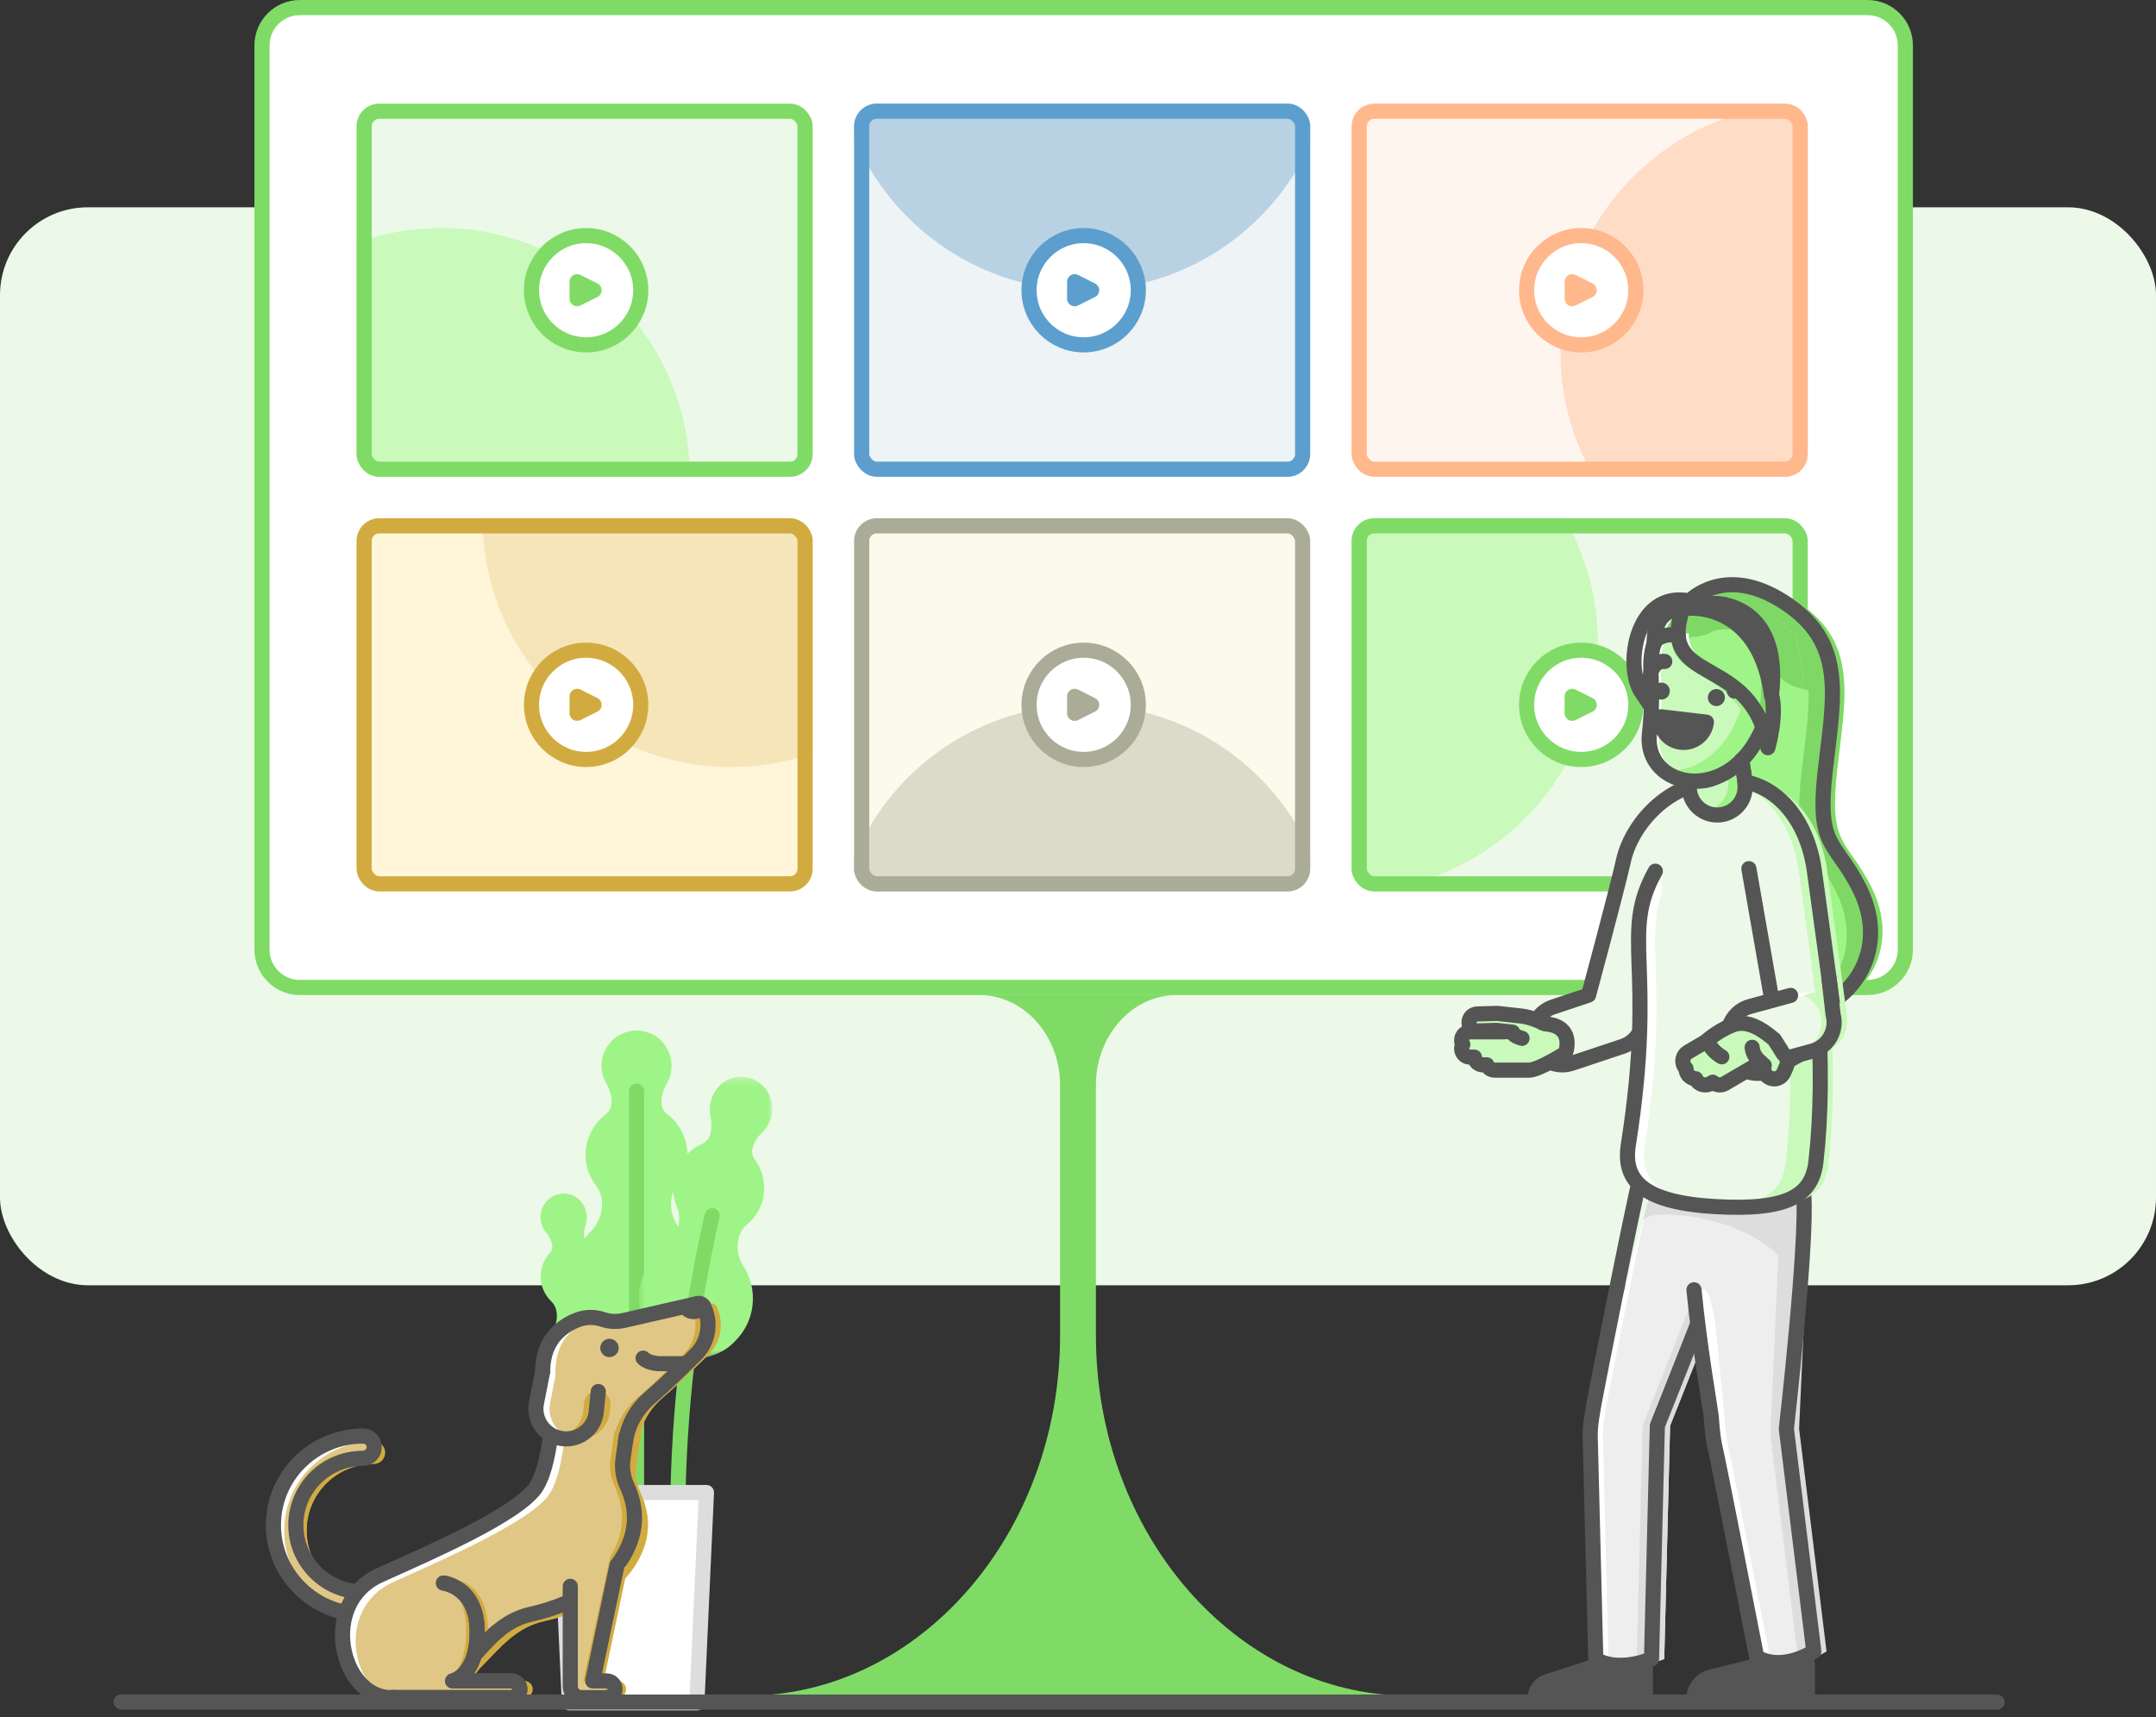 <svg width="285" height="227" viewBox="0 0 285 227" fill="none" xmlns="http://www.w3.org/2000/svg">
<rect x="0" y="0" width="285" height="227" fill="#333333" stroke="none"/>
<rect y="27.404" width="285" height="142.5" rx="11.613" fill="#ECF9E8"/>
<path fill-rule="evenodd" clip-rule="evenodd" d="M84.137 177.083H84.144C82.188 177.244 79.578 176.006 78.363 174.788C74.328 170.743 75.46 165.39 78.014 162.88C79.772 161.152 80.063 158.4 78.885 156.869C76.257 153.455 77.401 149.286 80.144 147.229C81.342 146.33 80.767 144.237 80.178 143.284C79.158 141.633 79.18 138.982 81.234 137.254C81.904 136.691 83.031 136.228 84.144 136.228C85.258 136.228 86.384 136.691 87.055 137.254C89.109 138.982 89.131 141.633 88.111 143.284C87.522 144.237 86.947 146.33 88.145 147.229C90.887 149.286 92.032 153.455 89.404 156.869C88.226 158.4 88.516 161.152 90.275 162.88C92.829 165.39 93.961 170.743 89.925 174.788C88.711 176.006 86.101 177.244 84.144 177.083H84.152H84.137Z" fill="#9FF487"/>
<path d="M84.144 144.23V198.142" stroke="#7FDB65" stroke-width="2" stroke-linecap="round" stroke-linejoin="round"/>
<path d="M74.944 163.133C77.206 175.058 78.346 187.297 78.294 199.683" stroke="#7FDB65" stroke-width="2" stroke-linecap="round" stroke-linejoin="round"/>
<path fill-rule="evenodd" clip-rule="evenodd" d="M77.809 185.245C77.811 185.245 77.812 185.245 77.814 185.245C76.532 185.456 74.755 184.746 73.89 184.002C71.029 181.525 71.404 177.996 72.868 176.119C73.884 174.835 73.829 172.972 72.911 172.076C70.876 170.075 71.175 167.279 72.711 165.599C73.386 164.866 72.756 163.558 72.253 163.01C71.385 162.057 71.05 160.343 72.132 158.93C72.485 158.467 73.144 158.005 73.863 157.843C74.58 157.682 75.374 157.826 75.887 158.104C77.462 158.96 77.843 160.749 77.394 161.992C77.139 162.711 77.025 164.182 77.91 164.644C79.942 165.688 81.171 168.445 79.785 171.049C79.168 172.214 79.608 174.052 80.903 175.091C82.794 176.58 83.944 180.287 81.502 183.346C80.77 184.267 79.111 185.258 77.814 185.245C77.814 185.245 77.817 185.245 77.819 185.245C77.815 185.245 77.812 185.245 77.809 185.245" fill="#9FF487"/>
<mask id="mask0_0_15514" style="mask-type:luminance" maskUnits="userSpaceOnUse" x="84" y="142" width="19" height="38">
<path fill-rule="evenodd" clip-rule="evenodd" d="M84.464 142.343H102.099V179.605H84.464V142.343Z" fill="white"/>
</mask>
<g mask="url(#mask0_0_15514)">
<path fill-rule="evenodd" clip-rule="evenodd" d="M90.872 179.506C90.874 179.506 90.876 179.506 90.879 179.507C89.125 179.42 86.954 177.907 86.037 176.558C82.968 172.07 84.88 167.008 87.585 165.174C89.437 163.884 90.229 161.409 89.534 159.733C87.969 155.972 89.99 152.332 92.864 151.197C94.116 150.69 94.169 148.669 93.93 147.652C93.505 145.891 94.289 143.503 96.537 142.596C97.27 142.299 98.357 142.233 99.295 142.563C100.234 142.894 101.047 143.624 101.452 144.298C102.688 146.367 101.994 148.606 100.695 149.773C99.942 150.437 98.915 152.124 99.728 153.204C101.571 155.676 101.636 159.461 98.674 161.945C97.339 163.056 97.066 165.592 98.312 167.439C100.098 170.135 100.298 174.933 96.263 178.105C95.043 179.057 92.594 179.899 90.879 179.507L90.885 179.508C90.881 179.507 90.876 179.506 90.872 179.506" fill="#9FF487"/>
</g>
<path d="M94.135 160.709C91.281 173.217 89.719 186.233 89.591 199.543" stroke="#7FDB65" stroke-width="2" stroke-linecap="round" stroke-linejoin="round"/>
<path fill-rule="evenodd" clip-rule="evenodd" d="M92.12 225.098H75.263L73.998 197.3H93.384L92.12 225.098Z" fill="white"/>
<path fill-rule="evenodd" clip-rule="evenodd" d="M92.12 225.098H75.263L73.998 197.3H93.384L92.12 225.098Z" stroke="#DDDDDD" stroke-width="2" stroke-linecap="round" stroke-linejoin="round"/>
<path fill-rule="evenodd" clip-rule="evenodd" d="M47.991 213.378C48.808 213.378 49.471 212.718 49.471 211.906C49.471 211.093 48.808 210.434 47.991 210.434C43.091 210.434 39.107 206.474 39.107 201.606C39.107 196.738 43.091 192.777 47.991 192.777C48.808 192.777 49.471 192.118 49.471 191.306C49.471 190.494 48.808 189.835 47.991 189.835C41.459 189.835 36.144 195.115 36.144 201.606C36.144 208.096 41.459 213.378 47.991 213.378" fill="white"/>
<path fill-rule="evenodd" clip-rule="evenodd" d="M49.412 214.101C50.229 214.101 50.892 213.443 50.892 212.631C50.892 211.817 50.229 211.159 49.412 211.159C44.512 211.159 40.528 207.198 40.528 202.331C40.528 197.463 44.512 193.501 49.412 193.501C50.229 193.501 50.892 192.843 50.892 192.03C50.892 191.218 50.229 190.56 49.412 190.56C42.88 190.56 37.565 195.84 37.565 202.331C37.565 208.821 42.88 214.101 49.412 214.101" fill="#E0C785"/>
<path fill-rule="evenodd" clip-rule="evenodd" d="M47.311 212.512C48.099 212.512 48.737 211.899 48.783 211.128C48.992 211.142 49.199 211.159 49.412 211.159C50.229 211.159 50.892 211.818 50.892 212.63C50.892 213.443 50.229 214.102 49.412 214.102C46.24 214.102 43.362 212.85 41.234 210.826C43.014 211.889 45.088 212.512 47.311 212.512" fill="#D2AB40"/>
<path fill-rule="evenodd" clip-rule="evenodd" d="M49.412 193.501C44.512 193.501 40.528 197.462 40.528 202.33C40.528 204.724 41.495 206.896 43.058 208.488C40.301 206.988 38.427 204.078 38.427 200.74C38.427 195.872 42.412 191.91 47.311 191.91C48.078 191.91 48.7 191.331 48.776 190.59C48.989 190.579 49.197 190.559 49.412 190.559C50.229 190.559 50.892 191.217 50.892 192.03C50.892 192.843 50.229 193.501 49.412 193.501" fill="#D2AB40"/>
<path fill-rule="evenodd" clip-rule="evenodd" d="M47.991 213.378C48.808 213.378 49.471 212.718 49.471 211.906C49.471 211.093 48.808 210.434 47.991 210.434C43.091 210.434 39.107 206.474 39.107 201.606C39.107 196.738 43.091 192.777 47.991 192.777C48.808 192.777 49.471 192.118 49.471 191.306C49.471 190.494 48.808 189.835 47.991 189.835C41.459 189.835 36.144 195.115 36.144 201.606C36.144 208.096 41.459 213.378 47.991 213.378Z" stroke="#555555" stroke-width="2" stroke-linecap="round" stroke-linejoin="round"/>
<path fill-rule="evenodd" clip-rule="evenodd" d="M83.529 184.685L82.352 192.872C82.176 194.1 82.379 195.343 82.905 196.469C83.589 197.933 84.315 200.346 83.529 203.078C82.049 208.227 76.866 211.906 70.202 213.379C62.657 215.044 62.058 224.414 51.693 224.414C45.029 224.414 42.068 211.906 50.212 208.227C56.571 205.356 68.722 200.135 70.943 196.456C73.164 192.777 73.164 183.949 73.164 183.949L83.529 184.685Z" fill="white"/>
<path fill-rule="evenodd" clip-rule="evenodd" d="M85.308 185.592L84.131 193.779C83.954 195.007 84.158 196.251 84.684 197.376C85.367 198.84 86.093 201.253 85.308 203.985C83.827 209.134 78.644 212.813 71.981 214.286C64.435 215.951 63.72 224.929 53.355 224.929C46.691 224.929 43.846 212.813 51.99 209.134C58.349 206.263 70.501 201.042 72.721 197.363C74.942 193.685 74.942 184.856 74.942 184.856L85.308 185.592Z" fill="#E0C785"/>
<path fill-rule="evenodd" clip-rule="evenodd" d="M81.876 203.077C82.662 200.345 81.936 197.933 81.252 196.468C80.726 195.342 80.523 194.099 80.699 192.871L81.781 185.341L85.308 185.592L84.131 193.778C83.954 195.007 84.158 196.25 84.684 197.376C85.367 198.842 86.093 201.253 85.308 203.984C83.827 209.136 78.644 212.813 71.981 214.285C64.435 215.951 63.72 224.928 53.355 224.928C52.261 224.928 51.387 224.978 50.525 224.399C60.419 224.107 61.125 215.016 68.549 213.377C75.213 211.906 80.396 208.227 81.876 203.077Z" fill="#D2AB40"/>
<path fill-rule="evenodd" clip-rule="evenodd" d="M83.529 184.685L82.352 192.872C82.176 194.1 82.379 195.343 82.905 196.469C83.589 197.933 84.315 200.346 83.529 203.078C82.049 208.227 76.866 211.906 70.202 213.379C62.657 215.044 62.058 224.414 51.693 224.414C45.029 224.414 42.068 211.906 50.212 208.227C56.571 205.356 68.722 200.135 70.943 196.456C73.164 192.777 73.164 183.949 73.164 183.949L83.529 184.685Z" stroke="#555555" stroke-width="2" stroke-linecap="round" stroke-linejoin="round"/>
<path fill-rule="evenodd" clip-rule="evenodd" d="M77.442 188.363H77.962C80.336 188.363 82.625 187.486 84.384 185.903L91.764 179.257C93.49 177.704 94.061 175.247 93.197 173.099L93.06 172.763C92.925 172.426 92.562 172.237 92.207 172.319L82.456 174.555C81.544 174.764 80.591 174.719 79.702 174.424C78.635 174.071 77.472 174.057 76.418 174.447C74.124 175.294 70.754 177.617 72.012 183.867C72.917 188.363 77.442 188.363 77.442 188.363" fill="#E0C785"/>
<path fill-rule="evenodd" clip-rule="evenodd" d="M85.841 184.831C88.475 182.56 91.765 179.257 91.765 179.257C93.49 177.703 94.061 175.248 93.196 173.099L93.061 172.762C92.925 172.425 92.562 172.237 92.206 172.319L82.457 174.555C81.544 174.765 80.591 174.719 79.703 174.424C78.635 174.07 77.472 174.057 76.418 174.446C74.124 175.294 70.754 177.617 72.012 183.866C72.917 188.363 77.441 188.363 77.441 188.363H77.962C77.962 188.363 84.131 186.304 85.841 184.831" fill="white"/>
<path fill-rule="evenodd" clip-rule="evenodd" d="M79.646 188.363H79.126C79.126 188.363 74.6 188.363 73.696 183.867C72.438 177.617 75.808 175.294 78.102 174.447C79.156 174.057 80.319 174.071 81.386 174.424C82.275 174.719 83.228 174.764 84.14 174.555L93.89 172.319C94.246 172.237 94.609 172.426 94.744 172.763L94.88 173.099C95.744 175.247 95.174 177.704 93.449 179.257C93.449 179.257 90.159 182.56 87.525 184.83C85.815 186.305 84.688 188.332 84.368 190.559" fill="#E0C785"/>
<path fill-rule="evenodd" clip-rule="evenodd" d="M80.799 174.555C79.91 174.759 78.984 174.717 78.115 174.444C79.162 174.06 80.317 174.074 81.377 174.423L80.799 174.555Z" fill="#D2AB40"/>
<path fill-rule="evenodd" clip-rule="evenodd" d="M84.184 184.83C86.818 182.56 90.108 179.257 90.108 179.257C91.833 177.703 92.404 175.247 91.539 173.099L91.45 172.878L93.891 172.319C94.246 172.237 94.609 172.426 94.744 172.762L94.88 173.099C95.745 175.247 95.173 177.703 93.449 179.257C93.449 179.257 90.159 182.56 87.526 184.83C85.815 186.304 84.688 188.331 84.369 190.558L81.352 189.155C81.867 187.488 82.842 185.988 84.184 184.83" fill="#D2AB40"/>
<path d="M77.962 188.363H77.442C77.442 188.363 72.916 188.363 72.012 183.867C70.754 177.617 74.124 175.294 76.418 174.447C77.472 174.057 78.635 174.071 79.703 174.424C80.591 174.719 81.544 174.764 82.457 174.555L92.206 172.319C92.562 172.237 92.925 172.426 93.061 172.763L93.196 173.099C94.061 175.247 93.49 177.704 91.765 179.257C91.765 179.257 88.475 182.56 85.841 184.83C84.131 186.305 83.004 188.332 82.684 190.559" stroke="#555555" stroke-width="2" stroke-linecap="round" stroke-linejoin="round"/>
<path d="M90.64 180.27H87.231C87.231 180.27 85.75 180.27 85.009 179.535" stroke="#555555" stroke-width="2" stroke-linecap="round" stroke-linejoin="round"/>
<path fill-rule="evenodd" clip-rule="evenodd" d="M92.207 172.319C92.562 172.237 92.925 172.426 93.06 172.762L93.197 173.099C93.264 173.265 93.305 173.435 93.354 173.604C92.948 174.077 92.349 174.385 91.674 174.385C90.709 174.385 89.898 173.772 89.59 172.919L92.207 172.319Z" fill="#555555"/>
<path fill-rule="evenodd" clip-rule="evenodd" d="M79.348 178.192C79.348 177.523 79.894 176.98 80.568 176.98C81.24 176.98 81.787 177.523 81.787 178.192C81.787 178.863 81.24 179.405 80.568 179.405C79.894 179.405 79.348 178.863 79.348 178.192" fill="#555555"/>
<path fill-rule="evenodd" clip-rule="evenodd" d="M71.739 181.271L70.914 185.476C70.513 187.519 71.765 189.522 73.785 190.07C76.172 190.717 78.57 189.077 78.817 186.632L79.087 183.948" fill="white"/>
<path fill-rule="evenodd" clip-rule="evenodd" d="M73.544 181.271L72.717 185.476C72.317 187.519 73.57 189.522 75.59 190.07C77.976 190.717 80.375 189.077 80.621 186.632L80.891 183.948" fill="#E0C785"/>
<path fill-rule="evenodd" clip-rule="evenodd" d="M77.107 186.449L77.21 185.423C77.303 184.495 78.114 183.804 79.051 183.853C80.053 183.906 80.808 184.778 80.708 185.77L80.621 186.633C80.374 189.077 77.976 190.718 75.59 190.07C75.272 189.984 74.976 189.859 74.699 189.705C75.982 189.157 76.955 187.957 77.107 186.449" fill="#D2AB40"/>
<path d="M71.739 181.271L70.914 185.476C70.513 187.519 71.765 189.522 73.785 190.07C76.172 190.717 78.57 189.077 78.817 186.632L79.087 183.948" stroke="#555555" stroke-width="2" stroke-linecap="round" stroke-linejoin="round"/>
<path fill-rule="evenodd" clip-rule="evenodd" d="M75.385 209.699V222.942C75.385 223.755 76.048 224.413 76.865 224.413H80.198C80.811 224.413 81.308 223.919 81.308 223.31C81.308 222.7 80.811 222.206 80.198 222.206H78.346L81.559 206.917L80.262 205.621L75.385 209.699Z" fill="#E0C785"/>
<path fill-rule="evenodd" clip-rule="evenodd" d="M76.828 209.699V222.942C76.828 223.754 77.492 224.413 78.309 224.413H81.641C82.255 224.413 82.752 223.919 82.752 223.31C82.752 222.7 82.255 222.206 81.641 222.206H79.789L83.002 206.917L81.559 207.693L76.828 209.699Z" fill="#E0C785"/>
<path fill-rule="evenodd" clip-rule="evenodd" d="M80.064 223.309C80.064 222.7 79.567 222.205 78.954 222.205H77.103L80.628 205.877L81.05 206.409L81.559 207.692L83.002 206.917L79.79 222.205H81.641C82.254 222.205 82.751 222.7 82.751 223.309C82.751 223.918 82.254 224.412 81.641 224.412H78.954C79.567 224.412 80.064 223.918 80.064 223.309" fill="#D2AB40"/>
<path d="M75.385 209.699V222.942C75.385 223.754 76.048 224.413 76.865 224.413H80.198C80.811 224.413 81.308 223.919 81.308 223.31C81.308 222.7 80.811 222.206 80.198 222.206H78.346L81.559 206.917" stroke="#555555" stroke-width="2" stroke-linecap="round" stroke-linejoin="round"/>
<path fill-rule="evenodd" clip-rule="evenodd" d="M51.693 224.413H67.611C68.224 224.413 68.722 223.919 68.722 223.31C68.722 222.7 68.224 222.206 67.611 222.206H59.837C59.837 222.206 62.798 221.47 62.798 215.584C62.798 209.699 59.096 208.963 59.096 208.963" fill="#E0C785"/>
<path fill-rule="evenodd" clip-rule="evenodd" d="M61.539 222.206H58.669C58.669 222.206 61.631 221.471 61.631 215.584C61.631 212.984 60.907 211.391 60.101 210.421L60.798 208.963C60.798 208.963 64.5 209.7 64.5 215.584C64.5 221.471 61.539 222.206 61.539 222.206" fill="#D2AB40"/>
<path fill-rule="evenodd" clip-rule="evenodd" d="M67.553 223.31C67.553 222.701 67.056 222.206 66.444 222.206H69.313C69.926 222.206 70.423 222.701 70.423 223.31C70.423 223.919 69.926 224.413 69.313 224.413H66.444C67.056 224.413 67.553 223.919 67.553 223.31" fill="#D2AB40"/>
<path d="M51.693 224.413H67.611C68.224 224.413 68.722 223.919 68.722 223.31C68.722 222.7 68.224 222.206 67.611 222.206H59.837C59.837 222.206 63.081 221.55 63.081 215.666C63.081 209.779 58.627 209.265 58.627 209.265" stroke="#555555" stroke-width="2" stroke-linecap="round" stroke-linejoin="round"/>
<path d="M51.693 224.413H67.611C68.224 224.413 68.722 223.919 68.722 223.31C68.722 222.7 68.224 222.206 67.611 222.206H59.837C59.837 222.206 63.081 221.55 63.081 215.666C63.081 209.779 58.627 209.265 58.627 209.265" stroke="#555555" stroke-width="2" stroke-linecap="round" stroke-linejoin="round"/>
<path d="M62.676 218.849C62.676 218.849 64.626 216.523 65.749 215.666" stroke="#555555" stroke-width="2" stroke-linecap="round" stroke-linejoin="round"/>
<path fill-rule="evenodd" clip-rule="evenodd" d="M140.129 143.242C140.034 136.8 135.296 131.538 129.465 131.538L155.535 131.538C149.704 131.538 144.966 136.8 144.871 143.242L144.87 143.437V176.567C144.87 202.694 163.44 224.163 186.346 224.163H98.654C121.56 224.163 140.13 202.694 140.13 176.567V143.437L140.129 143.242Z" fill="#7FDB65"/>
<path d="M39.635 1H246.865C249.627 1 251.865 3.239 251.865 6V125.538C251.865 128.3 249.627 130.538 246.865 130.538H39.635C36.873 130.538 34.635 128.3 34.635 125.538V6C34.635 3.239 36.873 1 39.635 1Z" fill="white" stroke="#7FDB65" stroke-width="2"/>
<mask id="mask1_0_15514" style="mask-type:luminance" maskUnits="userSpaceOnUse" x="33" y="0" width="220" height="132">
<path d="M39.635 1H246.865C249.627 1 251.865 3.239 251.865 6V125.538C251.865 128.3 249.627 130.538 246.865 130.538H39.635C36.873 130.538 34.635 128.3 34.635 125.538V6C34.635 3.239 36.873 1 39.635 1Z" fill="white" stroke="white" stroke-width="2"/>
</mask>
<g mask="url(#mask1_0_15514)">
</g>
<rect x="47.135" y="13.702" width="60.288" height="49.327" rx="3" fill="#ECF9E8"/>
<path fill-rule="evenodd" clip-rule="evenodd" d="M91.183 63.029C91.183 44.867 76.46 30.145 58.298 30.145C54.379 30.145 50.62 30.83 47.135 32.088V60.029C47.135 61.686 48.478 63.029 50.135 63.029L91.183 63.029Z" fill="#C9F9BB"/>
<circle cx="77.481" cy="38.366" r="7.221" fill="white" stroke="#7FDB65" stroke-width="2"/>
<path fill-rule="evenodd" clip-rule="evenodd" d="M78.98 37.471C79.717 37.84 79.717 38.891 78.98 39.26L76.736 40.382C76.071 40.715 75.288 40.231 75.288 39.488V37.243C75.288 36.5 76.071 36.016 76.736 36.349L78.98 37.471Z" fill="#7FDB65"/>
<rect x="48.135" y="14.702" width="58.288" height="47.327" rx="2" stroke="#7FDB65" stroke-width="2"/>
<rect x="112.904" y="13.702" width="60.288" height="49.327" rx="3" fill="#EEF3F6"/>
<path fill-rule="evenodd" clip-rule="evenodd" d="M173.192 19.097C168.015 30.464 156.555 38.366 143.25 38.366C129.587 38.366 117.87 30.033 112.904 18.172V16.702C112.904 15.045 114.247 13.702 115.904 13.702H170.192C171.849 13.702 173.192 15.045 173.192 16.702V19.097Z" fill="#B9D2E3"/>
<circle cx="143.25" cy="38.366" r="7.221" fill="white" stroke="#5C9FCE" stroke-width="2"/>
<path fill-rule="evenodd" clip-rule="evenodd" d="M144.75 37.471C145.487 37.84 145.487 38.891 144.75 39.26L142.505 40.382C141.84 40.715 141.058 40.231 141.058 39.488V37.243C141.058 36.5 141.84 36.016 142.505 36.349L144.75 37.471Z" fill="#5C9FCE"/>
<rect x="113.904" y="14.702" width="58.288" height="47.327" rx="2" stroke="#5C9FCE" stroke-width="2"/>
<rect x="178.673" y="13.702" width="60.288" height="49.327" rx="3" fill="#FFF5EF"/>
<path fill-rule="evenodd" clip-rule="evenodd" d="M236.698 13.793C237.999 14.121 238.962 15.299 238.962 16.702V60.029C238.962 61.686 237.618 63.029 235.962 63.029H210.678C207.88 58.192 206.279 52.576 206.279 46.586C206.279 29.254 219.688 15.054 236.698 13.793Z" fill="#FFDCC5"/>
<circle cx="209.019" cy="38.366" r="7.221" fill="white" stroke="#FFB88B" stroke-width="2"/>
<path fill-rule="evenodd" clip-rule="evenodd" d="M210.519 37.471C211.256 37.84 211.256 38.891 210.519 39.26L208.274 40.382C207.609 40.715 206.827 40.231 206.827 39.488V37.243C206.827 36.5 207.609 36.016 208.274 36.349L210.519 37.471Z" fill="#FFB88B"/>
<rect x="179.673" y="14.702" width="58.288" height="47.327" rx="2" stroke="#FFB88B" stroke-width="2"/>
<rect x="47.135" y="68.51" width="60.288" height="49.327" rx="3" fill="#FFF5D9"/>
<path fill-rule="evenodd" clip-rule="evenodd" d="M63.779 68.51H104.423C106.08 68.51 107.423 69.853 107.423 71.51V99.594C104.052 100.761 100.432 101.394 96.663 101.394C78.502 101.394 63.779 86.671 63.779 68.51Z" fill="#F5E5B9"/>
<circle cx="77.481" cy="93.173" r="7.221" fill="white" stroke="#D2AB40" stroke-width="2"/>
<path fill-rule="evenodd" clip-rule="evenodd" d="M78.98 92.279C79.717 92.647 79.717 93.699 78.98 94.067L76.736 95.19C76.071 95.522 75.288 95.039 75.288 94.295V92.051C75.288 91.307 76.071 90.824 76.736 91.156L78.98 92.279Z" fill="#D2AB40"/>
<rect x="48.135" y="69.51" width="58.288" height="47.327" rx="2" stroke="#D2AB40" stroke-width="2"/>
<rect x="112.904" y="68.51" width="60.288" height="49.327" rx="3" fill="#FAFBEC"/>
<path fill-rule="evenodd" clip-rule="evenodd" d="M173.192 112.442V114.836C173.192 116.493 171.849 117.836 170.192 117.836H115.904C114.247 117.836 112.904 116.493 112.904 114.836V113.366C117.87 101.505 129.587 93.173 143.25 93.173C156.555 93.173 168.015 101.075 173.192 112.442Z" fill="#DADBC8"/>
<circle cx="143.25" cy="93.173" r="7.221" fill="white" stroke="#ABAC97" stroke-width="2"/>
<path fill-rule="evenodd" clip-rule="evenodd" d="M144.75 92.279C145.487 92.647 145.487 93.699 144.75 94.067L142.505 95.19C141.84 95.522 141.058 95.039 141.058 94.295V92.051C141.058 91.307 141.84 90.824 142.505 91.156L144.75 92.279Z" fill="#ABAC97"/>
<rect x="113.904" y="69.51" width="58.288" height="47.327" rx="2" stroke="#ABAC97" stroke-width="2"/>
<rect x="178.673" y="68.51" width="60.288" height="49.327" rx="3" fill="#ECF9E8"/>
<path fill-rule="evenodd" clip-rule="evenodd" d="M180.904 117.737C197.861 116.423 211.212 102.246 211.212 84.952C211.212 78.962 209.61 73.347 206.812 68.51H181.673C180.016 68.51 178.673 69.853 178.673 71.51V114.837C178.673 116.228 179.62 117.397 180.904 117.737Z" fill="#C9F9BB"/>
<circle cx="209.019" cy="93.173" r="7.221" fill="white" stroke="#7FDB65" stroke-width="2"/>
<path fill-rule="evenodd" clip-rule="evenodd" d="M210.519 92.279C211.256 92.647 211.256 93.699 210.519 94.067L208.274 95.19C207.609 95.522 206.827 95.039 206.827 94.295V92.051C206.827 91.307 207.609 90.824 208.274 91.156L210.519 92.279Z" fill="#7FDB65"/>
<rect x="179.673" y="69.51" width="58.288" height="47.327" rx="2" stroke="#7FDB65" stroke-width="2"/>
<path fill-rule="evenodd" clip-rule="evenodd" d="M223.341 79.45C223.341 79.45 227.93 74.527 235.768 79.559C244.1 84.908 242.405 92.007 241.285 101.824C240.104 112.186 242.539 110.974 245.789 117.42C254.393 134.483 222.558 146.981 224.299 110.519C224.497 106.39 221.238 97.465 217.081 91.651C214.609 88.193 216.221 77.965 223.341 79.45" fill="white"/>
<path fill-rule="evenodd" clip-rule="evenodd" d="M224.915 79.291C224.915 79.291 229.504 74.368 237.342 79.4C245.675 84.749 243.979 91.848 242.859 101.665C241.677 112.026 244.113 110.815 247.363 117.26C255.967 134.324 224.132 146.822 225.874 110.36C226.071 106.231 222.812 97.306 218.655 91.492C216.184 88.034 217.795 77.806 224.915 79.291" fill="#9FF487"/>
<path fill-rule="evenodd" clip-rule="evenodd" d="M242.64 117.739C239.39 111.293 236.955 112.505 238.136 102.143C239.256 92.327 240.951 85.228 232.619 79.878C230.659 78.62 228.902 77.984 227.369 77.738C229.478 76.897 232.884 76.537 237.342 79.399C245.675 84.749 243.979 91.848 242.859 101.665C241.678 112.026 244.114 110.815 247.363 117.26C252.177 126.807 244.331 134.922 236.792 133.835C242.37 131.887 246.431 125.257 242.64 117.739" fill="#7FD865"/>
<path fill-rule="evenodd" clip-rule="evenodd" d="M223.341 79.451C223.341 79.451 227.93 74.528 235.767 79.56C240.765 82.768 242.153 86.606 242.225 91.28C241.306 91.463 240.261 91.481 239.07 91.254C233.42 90.177 235.051 84.382 233.515 83.327C231.98 82.273 219.867 82.81 219.026 83.178C218.561 83.382 217.385 83.885 216.427 84.295C217.301 81.215 219.532 78.657 223.341 79.451" fill="#7FD865"/>
<path fill-rule="evenodd" clip-rule="evenodd" d="M223.341 79.45C223.341 79.45 227.93 74.527 235.768 79.559C244.1 84.908 242.405 92.007 241.285 101.824C240.104 112.186 242.539 110.974 245.789 117.42C254.393 134.483 222.558 146.981 224.299 110.519C224.497 106.39 221.238 97.465 217.081 91.651C214.609 88.193 216.221 77.965 223.341 79.45Z" stroke="#555555" stroke-width="2" stroke-linecap="round" stroke-linejoin="round"/>
<path fill-rule="evenodd" clip-rule="evenodd" d="M227.901 103.166C220.211 103.166 215.601 109.373 214.629 113.67C213.61 118.176 209.992 131.545 209.992 131.545L205.281 133.114C203.222 133.8 202.109 136.024 202.795 138.081C203.344 139.726 204.878 140.767 206.523 140.767C206.935 140.767 207.354 140.702 207.767 140.564L214.503 138.32C215.766 137.9 216.73 136.868 217.065 135.581L222.959 112.857" fill="#ECF9E8"/>
<path d="M227.901 103.166C220.211 103.166 215.601 109.373 214.629 113.67C213.61 118.176 209.992 131.545 209.992 131.545L205.281 133.114C203.222 133.8 202.109 136.024 202.795 138.081C203.344 139.726 204.878 140.767 206.523 140.767C206.935 140.767 207.354 140.702 207.767 140.564L214.503 138.32C215.766 137.9 216.73 136.868 217.065 135.581L222.959 112.857" stroke="#555555" stroke-width="2" stroke-linecap="round" stroke-linejoin="round"/>
<path fill-rule="evenodd" clip-rule="evenodd" d="M202.845 135.695C201.804 135.875 198.827 136.4 198.827 136.4H194.336C193.716 136.4 193.214 136.902 193.214 137.521C193.214 137.724 193.271 137.91 193.364 138.074C193.271 138.238 193.214 138.424 193.214 138.626C193.214 139.246 193.716 139.748 194.336 139.748H194.903C194.956 140.318 195.43 140.765 196.015 140.765H196.545C196.712 141.176 197.114 141.466 197.584 141.466H202.132C203.384 141.466 206.933 139.219 206.933 139.219C206.933 139.219 208.129 136.062 204.949 135.442C203.576 135.174 203.885 135.514 202.845 135.695" fill="#C9F9BB"/>
<path fill-rule="evenodd" clip-rule="evenodd" d="M202.465 135.153C201.424 135.333 198.827 136.4 198.827 136.4H194.337C193.717 136.4 193.214 136.902 193.214 137.522C193.214 137.724 193.272 137.91 193.365 138.074C193.272 138.238 193.214 138.424 193.214 138.626C193.214 139.246 193.717 139.748 194.337 139.748H194.902C194.956 140.318 195.43 140.766 196.014 140.766H196.545C196.712 141.176 197.113 141.466 197.584 141.466H202.131C203.384 141.466 206.933 139.219 206.933 139.219C206.933 139.219 208.129 136.061 204.95 135.442C203.576 135.175 203.505 134.972 202.465 135.153Z" stroke="#555555" stroke-width="2" stroke-linecap="round" stroke-linejoin="round"/>
<path fill-rule="evenodd" clip-rule="evenodd" d="M202.564 137.961C202.86 137.961 203.154 137.846 203.375 137.616C203.805 137.168 203.789 136.458 203.341 136.03L201.879 134.632C201.701 134.461 201.472 134.354 201.226 134.327L198.002 133.97C197.951 133.965 197.898 133.963 197.847 133.964L195.279 134.036C194.659 134.053 194.171 134.569 194.189 135.188C194.206 135.808 194.729 136.294 195.342 136.278L197.832 136.209L200.601 136.515L201.788 137.65C202.006 137.858 202.285 137.961 202.564 137.961" fill="#C9F9BB"/>
<path fill-rule="evenodd" clip-rule="evenodd" d="M204.298 135.349C204.298 135.349 202.439 134.461 201.226 134.327C200.013 134.193 198.002 133.97 198.002 133.97C197.951 133.965 197.898 133.963 197.847 133.964L195.28 134.036C194.659 134.053 194.171 134.569 194.189 135.189C194.206 135.808 194.729 136.295 195.342 136.279L197.832 136.209L199.956 136.444C199.956 136.444 199.887 136.91 201.196 137.261" fill="#C9F9BB"/>
<path d="M204.298 135.349C204.298 135.349 202.439 134.461 201.226 134.327C200.013 134.193 198.002 133.97 198.002 133.97C197.951 133.965 197.898 133.963 197.847 133.964L195.28 134.036C194.659 134.053 194.171 134.569 194.189 135.189C194.206 135.808 194.729 136.295 195.342 136.279L197.832 136.209L199.956 136.444C199.956 136.444 199.887 136.91 201.196 137.261" stroke="#555555" stroke-width="2" stroke-linecap="round" stroke-linejoin="round"/>
<path fill-rule="evenodd" clip-rule="evenodd" d="M223.927 224.55H238.917V219.932H233.228L226.169 221.684C224.852 222.012 223.927 223.194 223.927 224.55" fill="#555555"/>
<path fill-rule="evenodd" clip-rule="evenodd" d="M223.927 224.55H238.917V219.932H233.228L226.169 221.684C224.852 222.012 223.927 223.194 223.927 224.55Z" stroke="#555555" stroke-width="2" stroke-linecap="round" stroke-linejoin="round"/>
<path fill-rule="evenodd" clip-rule="evenodd" d="M202.919 224.505H211.901L217.496 224.55V219.932H211.808L204.52 222.302C203.565 222.612 202.919 223.502 202.919 224.505" fill="#555555"/>
<path fill-rule="evenodd" clip-rule="evenodd" d="M202.919 224.505H211.901L217.496 224.55V219.932H211.808L204.52 222.302C203.565 222.612 202.919 223.502 202.919 224.505Z" stroke="#555555" stroke-width="2" stroke-linecap="round" stroke-linejoin="round"/>
<path fill-rule="evenodd" clip-rule="evenodd" d="M229.05 162.808C227.612 167.171 219.085 188.469 219.085 188.469L218.313 219.308C218.313 219.308 213.892 221.191 210.945 219.308C210.945 219.308 210.24 191.343 210.206 189.871C210.171 188.398 210.516 186.645 210.875 184.682C211.132 183.276 216.838 162.844 217.962 158.321C219.366 152.678 231.296 155.992 229.05 162.808" fill="white"/>
<path fill-rule="evenodd" clip-rule="evenodd" d="M230.734 162.807C229.297 167.17 220.769 188.468 220.769 188.468L219.997 219.307C219.997 219.307 215.576 221.191 212.629 219.307C212.629 219.307 211.924 191.342 211.89 189.87C211.855 188.398 212.2 186.644 212.559 184.682C212.816 183.275 216.984 162.142 218.109 157.619C219.513 151.976 232.98 155.991 230.734 162.807" fill="#EEEEEE"/>
<path fill-rule="evenodd" clip-rule="evenodd" d="M217.962 158.32C218.572 155.87 221.166 155.11 223.722 155.591C225.208 142.12 237.389 141.056 237.389 159.46C237.389 160.382 237.249 163.98 237.062 168.358C233.955 163.319 227.344 161.486 224.746 161.027C221.543 160.462 217.938 160.19 217.169 161.353V161.352C217.515 160.06 217.792 159.005 217.962 158.32" fill="#DDDDDD"/>
<path fill-rule="evenodd" clip-rule="evenodd" d="M216.362 219.275L217.134 188.436C217.134 188.436 225.661 167.138 227.099 162.775C228.301 159.125 225.437 156.481 222.303 155.678C226.146 154.562 232.415 157.702 230.734 162.807C229.296 167.17 220.769 188.468 220.769 188.468L219.997 219.307C219.997 219.307 216.846 220.642 214.091 219.926C215.405 219.679 216.362 219.275 216.362 219.275" fill="#DDDDDD"/>
<path fill-rule="evenodd" clip-rule="evenodd" d="M229.05 162.807C227.612 167.17 219.085 188.468 219.085 188.468L218.313 219.307C218.313 219.307 213.892 221.191 210.945 219.307C210.945 219.307 210.24 191.342 210.206 189.87C210.171 188.398 210.516 186.644 210.875 184.682C211.132 183.275 215.722 159.976 216.847 155.453C218.25 149.81 231.296 155.991 229.05 162.807Z" stroke="#555555" stroke-width="2" stroke-linecap="round" stroke-linejoin="round"/>
<path fill-rule="evenodd" clip-rule="evenodd" d="M237.389 159.459C237.389 162.216 236.137 188.876 236.137 188.876L239.766 218.303C239.766 218.303 235.646 221.069 232.207 219.036C232.207 219.036 227.128 193.037 226.761 191.571C226.38 190.051 226.271 188.121 226.2 187.193C226.13 186.265 223.624 161.664 223.576 158.855C223.294 142.388 237.389 139.663 237.389 159.459" fill="#EEEEEE"/>
<path fill-rule="evenodd" clip-rule="evenodd" d="M226.896 176.417C227.44 181.982 227.925 186.793 227.955 187.194C228.025 188.121 228.134 190.052 228.515 191.571C228.882 193.038 233.962 219.037 233.962 219.037C234.6 219.414 235.261 219.625 235.916 219.72C234.736 219.871 233.43 219.76 232.207 219.037C232.207 219.037 227.128 193.038 226.761 191.571C226.38 190.052 226.27 188.121 226.2 187.194C226.161 186.668 225.381 180.184 224.772 172.61C224.522 169.515 226.179 169.089 226.896 176.417" fill="white"/>
<path fill-rule="evenodd" clip-rule="evenodd" d="M237.645 218.965L234.016 189.538C234.016 189.538 235.267 162.878 235.267 160.121C235.267 151.668 232.697 147.324 229.774 146.4C233.804 143.674 239.073 147.356 239.073 159.46C239.073 162.216 237.822 188.876 237.822 188.876L241.45 218.304C241.45 218.304 238.893 220.012 236.126 219.746C237.05 219.363 237.645 218.965 237.645 218.965" fill="#DDDDDD"/>
<path fill-rule="evenodd" clip-rule="evenodd" d="M223.723 155.585C224.326 150.124 226.689 146.703 229.283 145.794C229.29 145.791 229.296 145.789 229.303 145.787C229.493 145.72 229.686 145.669 229.878 145.63C229.891 145.628 229.904 145.625 229.917 145.623C230.106 145.586 230.296 145.564 230.485 145.555C230.5 145.554 230.515 145.553 230.53 145.553C230.72 145.545 230.91 145.551 231.099 145.571C231.111 145.572 231.124 145.575 231.136 145.575C231.329 145.598 231.52 145.633 231.711 145.683C231.711 145.683 231.72 145.686 231.725 145.687C232.111 145.791 232.492 145.956 232.863 146.18C232.876 146.188 232.891 146.196 232.904 146.203C233.078 146.311 233.248 146.433 233.416 146.567C233.438 146.584 233.459 146.601 233.481 146.618C233.644 146.751 233.803 146.899 233.96 147.057C233.984 147.082 234.009 147.107 234.034 147.133C234.187 147.294 234.337 147.468 234.484 147.654C234.509 147.685 234.532 147.717 234.556 147.747C234.703 147.939 234.845 148.142 234.983 148.36C235.003 148.391 235.023 148.424 235.042 148.455C235.183 148.682 235.319 148.921 235.451 149.176C235.462 149.199 235.473 149.224 235.485 149.246C235.62 149.513 235.75 149.793 235.874 150.091C235.876 150.096 235.879 150.101 235.881 150.106C236.004 150.404 236.12 150.719 236.231 151.048C236.242 151.081 236.253 151.112 236.265 151.146C236.369 151.463 236.466 151.796 236.557 152.142C236.571 152.192 236.585 152.241 236.597 152.292C236.685 152.634 236.765 152.99 236.84 153.36C236.853 153.421 236.866 153.483 236.877 153.545C236.949 153.917 237.014 154.302 237.071 154.702C237.081 154.767 237.09 154.834 237.099 154.9C237.154 155.308 237.203 155.729 237.243 156.166C237.249 156.226 237.254 156.289 237.259 156.351C237.298 156.803 237.329 157.268 237.351 157.751C237.353 157.795 237.354 157.839 237.355 157.882C237.376 158.392 237.389 158.915 237.389 159.459C237.389 159.513 237.388 159.577 237.387 159.648C237.387 159.664 237.387 159.681 237.386 159.698C237.385 159.758 237.384 159.822 237.383 159.892C237.382 159.912 237.382 159.93 237.382 159.95C237.378 160.136 237.372 160.354 237.364 160.604C237.363 160.622 237.363 160.641 237.363 160.659C237.359 160.771 237.355 160.89 237.352 161.013C237.351 161.033 237.35 161.052 237.35 161.072C237.34 161.358 237.329 161.672 237.318 162.012C237.316 162.039 237.315 162.067 237.314 162.095C237.308 162.259 237.302 162.427 237.296 162.601C237.296 162.608 237.295 162.613 237.295 162.62C237.236 164.18 237.155 166.172 237.062 168.358C233.956 163.319 227.344 161.485 224.747 161.026C224.401 160.965 224.052 160.909 223.701 160.857C223.627 159.905 223.582 159.208 223.576 158.855C223.556 157.695 223.61 156.606 223.723 155.585" fill="#DDDDDD"/>
<path d="M230.146 145.582C233.708 145.108 237.674 148.07 238.436 157.872C238.938 164.337 236.137 188.875 236.137 188.875L239.766 218.303C239.766 218.303 235.646 221.069 232.208 219.036C232.208 219.036 227.127 193.037 226.761 191.571C226.38 190.051 226.271 188.12 226.201 187.193C226.16 186.66 224.647 178.039 223.926 170.498" stroke="#555555" stroke-width="2" stroke-linecap="round" stroke-linejoin="round"/>
<path fill-rule="evenodd" clip-rule="evenodd" d="M237.223 153.768C238.617 141.401 237.408 125.88 234.513 110.805C233.815 107.176 231.205 104.362 227.887 103.469C228.182 103.379 228.48 103.311 228.778 103.266C233.688 102.534 238.062 105.939 238.997 110.805C241.892 125.88 243.1 141.401 241.707 153.768C241.202 158.251 238.08 159.952 229.163 159.542C234.689 159.203 236.815 157.398 237.223 153.768" fill="#C9F9BB"/>
<path fill-rule="evenodd" clip-rule="evenodd" d="M227.094 103.265C232.004 102.533 236.377 105.938 237.312 110.804C240.207 125.88 241.447 141.161 240.053 153.528C239.537 158.113 236.258 160.028 226.873 159.511C217.489 158.995 214.478 156.241 215.247 151.345C219.002 127.418 214.09 123.639 218.819 115.163" fill="#ECF9E8"/>
<path fill-rule="evenodd" clip-rule="evenodd" d="M236.09 153.528C237.484 141.162 236.244 125.88 233.349 110.806C232.665 107.246 230.139 104.477 226.911 103.528L227.094 103.266C232.004 102.533 236.378 105.938 237.312 110.806C240.207 125.88 241.447 141.162 240.054 153.528C239.55 157.999 236.416 159.931 227.558 159.545C233.425 159.218 235.671 157.255 236.09 153.528" fill="#C9F9BB"/>
<path fill-rule="evenodd" clip-rule="evenodd" d="M215.247 151.345C219.002 127.418 214.091 123.639 218.819 115.163C218.819 115.163 219.988 117.155 219.665 118.091C217.333 124.856 220.722 130.327 217.424 151.345C216.655 156.241 219.665 158.995 229.05 159.512C229.617 159.542 230.16 159.564 230.684 159.578C229.542 159.61 228.277 159.589 226.873 159.512C217.488 158.995 214.479 156.241 215.247 151.345" fill="white"/>
<path d="M227.094 103.265C232.004 102.533 236.377 105.938 237.312 110.804C240.207 125.88 241.447 141.161 240.053 153.528C239.537 158.113 236.258 160.028 226.873 159.511C217.489 158.995 214.478 156.241 215.247 151.345C219.002 127.418 214.09 123.639 218.819 115.163" stroke="#555555" stroke-width="2" stroke-linecap="round" stroke-linejoin="round"/>
<path fill-rule="evenodd" clip-rule="evenodd" d="M231.184 114.829L234.265 132.445L230.466 134.515C228.561 135.553 227.859 137.938 228.898 139.842C229.611 141.148 230.96 141.889 232.351 141.889C232.987 141.889 233.632 141.734 234.23 141.409L240.405 138.043C241.836 137.263 242.636 135.682 242.417 134.068C242.417 134.068 240.832 122.187 239.835 115.067C238.839 107.945 234.457 103.524 229.742 103.267" fill="#ECF9E8"/>
<path fill-rule="evenodd" clip-rule="evenodd" d="M231.184 114.829L234.265 132.445L230.466 134.515C228.561 135.553 227.859 137.938 228.898 139.842C229.611 141.148 230.96 141.889 232.351 141.889C232.987 141.889 233.632 141.734 234.23 141.409L240.405 138.043C241.836 137.263 242.636 135.682 242.417 134.068C242.417 134.068 240.832 122.187 239.835 115.067C238.839 107.945 234.457 103.524 229.742 103.267" fill="#ECF9E8"/>
<path fill-rule="evenodd" clip-rule="evenodd" d="M238.34 138.043C239.772 137.263 240.572 135.682 240.352 134.068C240.352 134.068 238.768 122.187 237.77 115.067C237.061 109.997 234.632 106.306 231.592 104.501L231.438 103.267C236.153 103.524 240.535 107.945 241.532 115.067C242.529 122.187 244.114 134.068 244.114 134.068C244.334 135.682 243.533 137.263 242.101 138.043L235.926 141.409C235.328 141.734 234.684 141.889 234.048 141.889C233.391 141.889 232.746 141.718 232.17 141.405L238.34 138.043Z" fill="#C9F9BB"/>
<path d="M231.184 114.829L234.265 132.445L230.466 134.515C228.561 135.553 227.859 137.938 228.898 139.842C229.611 141.148 230.96 141.889 232.351 141.889C232.987 141.889 233.632 141.734 234.23 141.409L240.405 138.043C241.836 137.263 242.636 135.682 242.417 134.068C242.417 134.068 240.832 122.187 239.835 115.067C238.839 107.945 234.457 103.524 229.742 103.267" stroke="#555555" stroke-width="2" stroke-linecap="round" stroke-linejoin="round"/>
<path fill-rule="evenodd" clip-rule="evenodd" d="M232.346 140.767C232.688 140.767 233.036 140.722 233.381 140.627L239.557 138.945C241.651 138.374 242.885 136.215 242.314 134.124C241.743 132.032 239.584 130.795 237.489 131.369L231.314 133.052C229.22 133.622 227.986 135.781 228.557 137.873C229.033 139.618 230.617 140.767 232.346 140.767" fill="#ECF9E8"/>
<path fill-rule="evenodd" clip-rule="evenodd" d="M232.346 140.767C232.688 140.767 233.036 140.722 233.381 140.627L239.557 138.945C241.651 138.374 242.885 136.215 242.314 134.124C241.743 132.032 239.584 130.795 237.489 131.369L231.314 133.052C229.22 133.622 227.986 135.781 228.557 137.873C229.033 139.618 230.617 140.767 232.346 140.767" fill="#ECF9E8"/>
<path fill-rule="evenodd" clip-rule="evenodd" d="M231.314 133.052L237.489 131.37C238.173 131.182 238.862 131.191 239.503 131.356C239.482 131.362 239.463 131.364 239.442 131.37L233.267 133.052C231.173 133.623 229.939 135.781 230.51 137.873C230.896 139.289 232.014 140.299 233.344 140.635C233.01 140.723 232.675 140.767 232.346 140.767C230.617 140.767 229.033 139.619 228.557 137.873C227.986 135.781 229.22 133.623 231.314 133.052" fill="white"/>
<path fill-rule="evenodd" clip-rule="evenodd" d="M237.89 138.945C239.984 138.375 241.219 136.217 240.647 134.124C240.325 132.941 239.493 132.032 238.453 131.57L239.186 131.37C241.28 130.797 243.44 132.032 244.01 134.124C244.582 136.217 243.348 138.375 241.253 138.945L235.078 140.628C234.733 140.723 234.384 140.767 234.042 140.767C233.49 140.767 232.959 140.639 232.467 140.423L237.89 138.945Z" fill="#C9F9BB"/>
<path d="M236.695 131.586L231.314 133.052C229.22 133.623 227.986 135.781 228.557 137.873C229.033 139.619 230.617 140.767 232.346 140.767C232.688 140.767 233.036 140.722 233.382 140.628L239.557 138.945C241.651 138.374 242.885 136.216 242.314 134.124L241.763 129.25" stroke="#555555" stroke-width="2" stroke-linecap="round" stroke-linejoin="round"/>
<path fill-rule="evenodd" clip-rule="evenodd" d="M223.129 139.077L225.475 137.7C225.475 137.7 226.942 136.323 229.003 135.502C231.063 134.681 234.084 135.998 233.854 136.864C233.688 137.49 233.664 137.663 233.71 137.7L235.75 139.333C236.234 139.721 236.399 140.385 236.153 140.953L235.791 141.789C235.566 142.309 235.059 142.62 234.526 142.62C234.344 142.62 234.158 142.583 233.98 142.506C233.326 142.224 233.002 141.495 233.214 140.829L232.759 140.464L229.994 142.071L228.019 143.229C227.801 143.357 227.56 143.418 227.323 143.418C226.986 143.418 226.658 143.289 226.402 143.059L226.113 143.229C225.894 143.357 225.654 143.418 225.418 143.418C224.944 143.418 224.484 143.175 224.229 142.739C224.204 142.697 224.189 142.653 224.169 142.61C223.724 142.585 223.298 142.353 223.056 141.941C222.929 141.724 222.874 141.487 222.872 141.254C222.784 141.168 222.704 141.07 222.639 140.959C222.254 140.304 222.474 139.461 223.129 139.077" fill="#C9F9BB"/>
<path fill-rule="evenodd" clip-rule="evenodd" d="M223.129 139.076L225.475 137.7C225.475 137.7 226.942 136.323 229.003 135.502C231.063 134.681 233.138 136.324 233.854 136.864C234.312 137.209 234.503 137.386 234.548 137.423L235.75 139.333C236.234 139.721 236.399 140.385 236.153 140.953L235.791 141.789C235.566 142.309 235.059 142.62 234.526 142.62C234.344 142.62 234.158 142.583 233.98 142.506C233.326 142.223 233.002 141.494 233.214 140.829L232.759 140.464L229.994 142.071L228.019 143.229C227.801 143.357 227.56 143.418 227.323 143.418C226.986 143.418 226.658 143.289 226.402 143.059L226.113 143.229C225.894 143.357 225.654 143.418 225.418 143.418C224.944 143.418 224.484 143.175 224.229 142.739C224.204 142.697 224.189 142.653 224.169 142.61C223.724 142.585 223.298 142.353 223.056 141.94C222.929 141.724 222.874 141.487 222.872 141.254C222.784 141.168 222.704 141.07 222.639 140.959C222.254 140.303 222.474 139.461 223.129 139.076Z" stroke="#555555" stroke-width="2" stroke-linecap="round" stroke-linejoin="round"/>
<path d="M232.7 140.363C232.7 140.363 231.708 139.642 231.618 138.448" stroke="#555555" stroke-width="2" stroke-linecap="round" stroke-linejoin="round"/>
<path d="M227.603 139.705C227.603 139.705 226.118 138.898 225.838 137.673" stroke="#555555" stroke-width="2" stroke-linecap="round" stroke-linejoin="round"/>
<path fill-rule="evenodd" clip-rule="evenodd" d="M228.307 107.494C229.805 106.924 230.811 105.416 230.672 103.741C230.248 98.621 229.094 97.219 228.714 96.758C227.418 95.185 225.091 94.96 223.517 96.252C222.043 97.462 221.75 99.574 222.778 101.13C222.98 101.716 223.224 103.283 223.313 104.35C223.481 106.38 225.265 107.89 227.297 107.722C227.652 107.692 227.99 107.614 228.307 107.494V107.494Z" fill="#C9F9BB"/>
<path fill-rule="evenodd" clip-rule="evenodd" d="M226.099 107.033C227.597 106.463 228.603 104.957 228.464 103.281C228.04 98.161 226.886 96.758 226.506 96.297C226.21 95.937 225.856 95.651 225.473 95.434C226.665 95.31 227.895 95.764 228.714 96.757C229.094 97.218 230.248 98.621 230.672 103.74C230.812 105.416 229.806 106.923 228.308 107.493C227.991 107.613 227.652 107.691 227.297 107.721C226.526 107.785 225.791 107.606 225.166 107.25C225.492 107.215 225.806 107.145 226.099 107.033" fill="#9FF487"/>
<path fill-rule="evenodd" clip-rule="evenodd" d="M228.307 107.494C229.805 106.924 230.811 105.416 230.672 103.741C230.248 98.621 229.094 97.219 228.714 96.758C227.418 95.185 225.091 94.96 223.517 96.252C222.043 97.462 221.75 99.574 222.778 101.13C222.98 101.716 223.224 103.283 223.313 104.35C223.481 106.38 225.265 107.89 227.297 107.722C227.652 107.692 227.99 107.614 228.307 107.494Z" stroke="#555555" stroke-width="2" stroke-linecap="round" stroke-linejoin="round"/>
<path fill-rule="evenodd" clip-rule="evenodd" d="M233.074 89.737C233.54 85.771 230.698 82.177 226.728 81.711C222.757 81.246 219.161 84.084 218.695 88.052C218.229 92.018 221.07 95.611 225.041 96.077C229.011 96.543 232.607 93.704 233.074 89.737" fill="#555555"/>
<path fill-rule="evenodd" clip-rule="evenodd" d="M233.074 89.737C233.54 85.771 230.698 82.177 226.728 81.711C222.757 81.246 219.161 84.084 218.695 88.052C218.229 92.018 221.07 95.611 225.041 96.077C229.011 96.543 232.607 93.704 233.074 89.737Z" stroke="#555555" stroke-width="2" stroke-linecap="round" stroke-linejoin="round"/>
<path fill-rule="evenodd" clip-rule="evenodd" d="M229.862 98.463C230.212 95.487 228.081 92.792 225.103 92.443C222.125 92.094 219.427 94.222 219.078 97.198C218.728 100.174 220.859 102.868 223.837 103.217C226.815 103.567 229.513 101.438 229.862 98.463" fill="#555555"/>
<path fill-rule="evenodd" clip-rule="evenodd" d="M229.862 98.463C230.212 95.487 228.081 92.792 225.103 92.443C222.125 92.094 219.427 94.222 219.078 97.198C218.728 100.174 220.859 102.868 223.837 103.217C226.815 103.567 229.513 101.438 229.862 98.463Z" stroke="#555555" stroke-width="2" stroke-linecap="round" stroke-linejoin="round"/>
<path fill-rule="evenodd" clip-rule="evenodd" d="M234.117 92.594C236.356 81.9 229.636 79.698 226.418 79.823C224.076 79.914 217.944 81.285 218.223 88.475C218.348 91.689 218.401 93.672 218.037 96.987C217.158 104.994 231.079 107.106 234.117 92.594" fill="white"/>
<path fill-rule="evenodd" clip-rule="evenodd" d="M235.429 92.564C237.668 81.871 230.947 79.669 227.729 79.794C225.388 79.885 219.255 81.256 219.535 88.445C219.659 91.66 219.712 93.643 219.348 96.958C218.47 104.965 232.39 107.077 235.429 92.564" fill="#C9F9BB"/>
<path fill-rule="evenodd" clip-rule="evenodd" d="M218.826 84.617C220.396 80.76 224.577 79.894 226.418 79.823C227.462 79.783 228.875 79.99 230.231 80.651L233.031 83.032C234.387 84.98 235.079 88.002 234.118 92.593C233.662 94.766 232.96 96.558 232.104 98.022C229.258 88.028 220.028 89.993 221.038 83.734L220.943 84.43C220.943 84.43 219.828 84.33 218.826 84.617" fill="#9FF487"/>
<path fill-rule="evenodd" clip-rule="evenodd" d="M230.821 91.231C232.173 84.773 230.256 81.415 227.818 79.793C231.068 79.711 237.648 81.967 235.429 92.565C233.195 103.235 225.084 104.912 221.292 101.873C225.047 101.598 229.299 98.5 230.821 91.231" fill="#9FF487"/>
<path fill-rule="evenodd" clip-rule="evenodd" d="M234.117 92.594C236.356 81.9 229.636 79.698 226.418 79.823C224.076 79.914 217.944 81.285 218.223 88.475C218.348 91.689 218.401 93.672 218.037 96.987C217.158 104.994 231.079 107.106 234.117 92.594Z" stroke="#555555" stroke-width="2" stroke-linecap="round" stroke-linejoin="round"/>
<path fill-rule="evenodd" clip-rule="evenodd" d="M225.766 92.079C225.839 91.461 226.4 91.018 227.018 91.091C227.636 91.164 228.08 91.724 228.007 92.342C227.934 92.96 227.374 93.402 226.755 93.33C226.136 93.257 225.694 92.697 225.766 92.079" fill="#555555"/>
<path fill-rule="evenodd" clip-rule="evenodd" d="M218.484 91.226C218.556 90.608 219.117 90.165 219.736 90.237C220.354 90.311 220.798 90.87 220.724 91.488C220.652 92.107 220.091 92.549 219.473 92.476C218.854 92.404 218.411 91.844 218.484 91.226" fill="#555555"/>
<path fill-rule="evenodd" clip-rule="evenodd" d="M222.199 98.12C220.533 97.924 219.341 96.418 219.537 94.753L225.569 95.461C225.373 97.124 223.864 98.315 222.199 98.12" fill="#555555"/>
<path fill-rule="evenodd" clip-rule="evenodd" d="M222.199 98.12C220.533 97.924 219.341 96.418 219.537 94.753L225.569 95.461C225.373 97.124 223.864 98.315 222.199 98.12Z" stroke="#555555" stroke-width="2" stroke-linecap="round" stroke-linejoin="round"/>
<path d="M229.259 91.354C229.259 91.354 229.671 88.975 228.101 88.381" stroke="#555555" stroke-width="2" stroke-linecap="round" stroke-linejoin="round"/>
<path d="M220.064 87.439C218.944 87.307 218.252 88.361 218.137 89.382" stroke="#555555" stroke-width="2" stroke-linecap="round" stroke-linejoin="round"/>
<path d="M230.554 102.509L230.223 100.469" stroke="#555555" stroke-width="2" stroke-linecap="round" stroke-linejoin="round"/>
<path fill-rule="evenodd" clip-rule="evenodd" d="M233.867 99.749C231.887 87.095 221.209 89.835 222.291 83.128L222.196 83.825C222.196 83.825 219.337 83.569 218.661 85.057C218.661 85.057 219.335 80.332 223.859 79.562C228.383 78.793 230.594 79.288 230.594 79.288L236.316 84.154L237.369 89.638L236.766 91.832L233.867 99.749Z" fill="white"/>
<path fill-rule="evenodd" clip-rule="evenodd" d="M234.916 99.642C232.937 86.988 222.258 89.729 223.341 83.022L223.246 83.719C223.246 83.719 220.386 83.462 219.71 84.95C219.71 84.95 220.384 80.225 224.908 79.455C229.433 78.686 231.643 79.181 231.643 79.181L237.366 84.048L238.418 89.532L237.815 91.726L234.916 99.642Z" fill="#9FF487"/>
<path fill-rule="evenodd" clip-rule="evenodd" d="M233.496 98.714C232.112 85.081 222.259 89.728 223.341 83.021L223.246 83.718C223.246 83.718 220.387 83.462 219.711 84.95C219.711 84.95 220.384 80.225 224.908 79.455C229.433 78.685 231.643 79.18 231.643 79.18L237.366 84.047L238.418 89.531L237.815 91.725L233.496 98.714Z" fill="#9FF487"/>
<path fill-rule="evenodd" clip-rule="evenodd" d="M224.909 79.455C229.433 78.685 231.643 79.18 231.643 79.18L237.365 84.048L238.418 89.531L238.018 90.986C232.724 89.765 234.265 84.161 232.757 83.125C231.587 82.322 224.286 82.443 220.498 82.709C221.207 81.373 222.516 79.863 224.909 79.455" fill="#7FD865"/>
<path fill-rule="evenodd" clip-rule="evenodd" d="M219.994 84.54C219.934 84.539 219.867 84.541 219.795 84.544C220.074 83.387 221.19 80.088 224.909 79.455C229.433 78.685 231.643 79.18 231.643 79.18L234.53 81.636C234.216 83.139 232.991 83.119 231.855 83.198C230.469 83.296 226.898 82.942 226.272 83.548C225.958 83.852 224.629 84.121 223.276 84.304C223.248 83.927 223.263 83.507 223.341 83.021L223.246 83.718C223.246 83.718 220.96 83.517 219.994 84.54" fill="#7FD865"/>
<path fill-rule="evenodd" clip-rule="evenodd" d="M233.896 98.045C233.896 98.045 234.856 92.698 233.853 89.912C232.85 87.126 232.293 85.772 232.293 85.772C232.293 85.772 233.399 90.76 232.372 94.581L233.896 98.045Z" fill="#7FD865"/>
<path d="M222.444 80.453C218.917 90.857 231.719 86.184 233.698 98.837C233.698 98.837 234.935 94.49 234.171 91.839" stroke="#555555" stroke-width="2" stroke-linecap="round" stroke-linejoin="round"/>
<path d="M221.838 83.949C221.838 83.949 219.337 83.568 218.661 85.056C218.661 85.056 218.367 80.519 222.444 80.453" stroke="#555555" stroke-width="2" stroke-linecap="round" stroke-linejoin="round"/>
<path fill-rule="evenodd" clip-rule="evenodd" d="M234.171 91.839C235.437 80.988 228.544 79.4 225.351 79.814L222.444 80.454C225.638 80.04 232.713 81.303 234.171 91.839" fill="white"/>
<path fill-rule="evenodd" clip-rule="evenodd" d="M232.757 83.125C232.463 83.162 232.156 83.177 231.856 83.199C231.486 83.225 230.959 83.218 230.376 83.207C227.708 80.568 224.37 80.203 222.444 80.453L225.351 79.814C227.34 79.556 230.763 80.075 232.757 83.125" fill="#DDDDDD"/>
<path d="M234.171 91.839C235.437 80.988 228.544 79.4 225.351 79.814L222.444 80.454C225.638 80.04 232.713 81.303 234.171 91.839" stroke="#555555" stroke-width="2" stroke-linecap="round" stroke-linejoin="round"/>
<rect x="15" y="224" width="250" height="2" rx="1" fill="#555555"/>
</svg>
